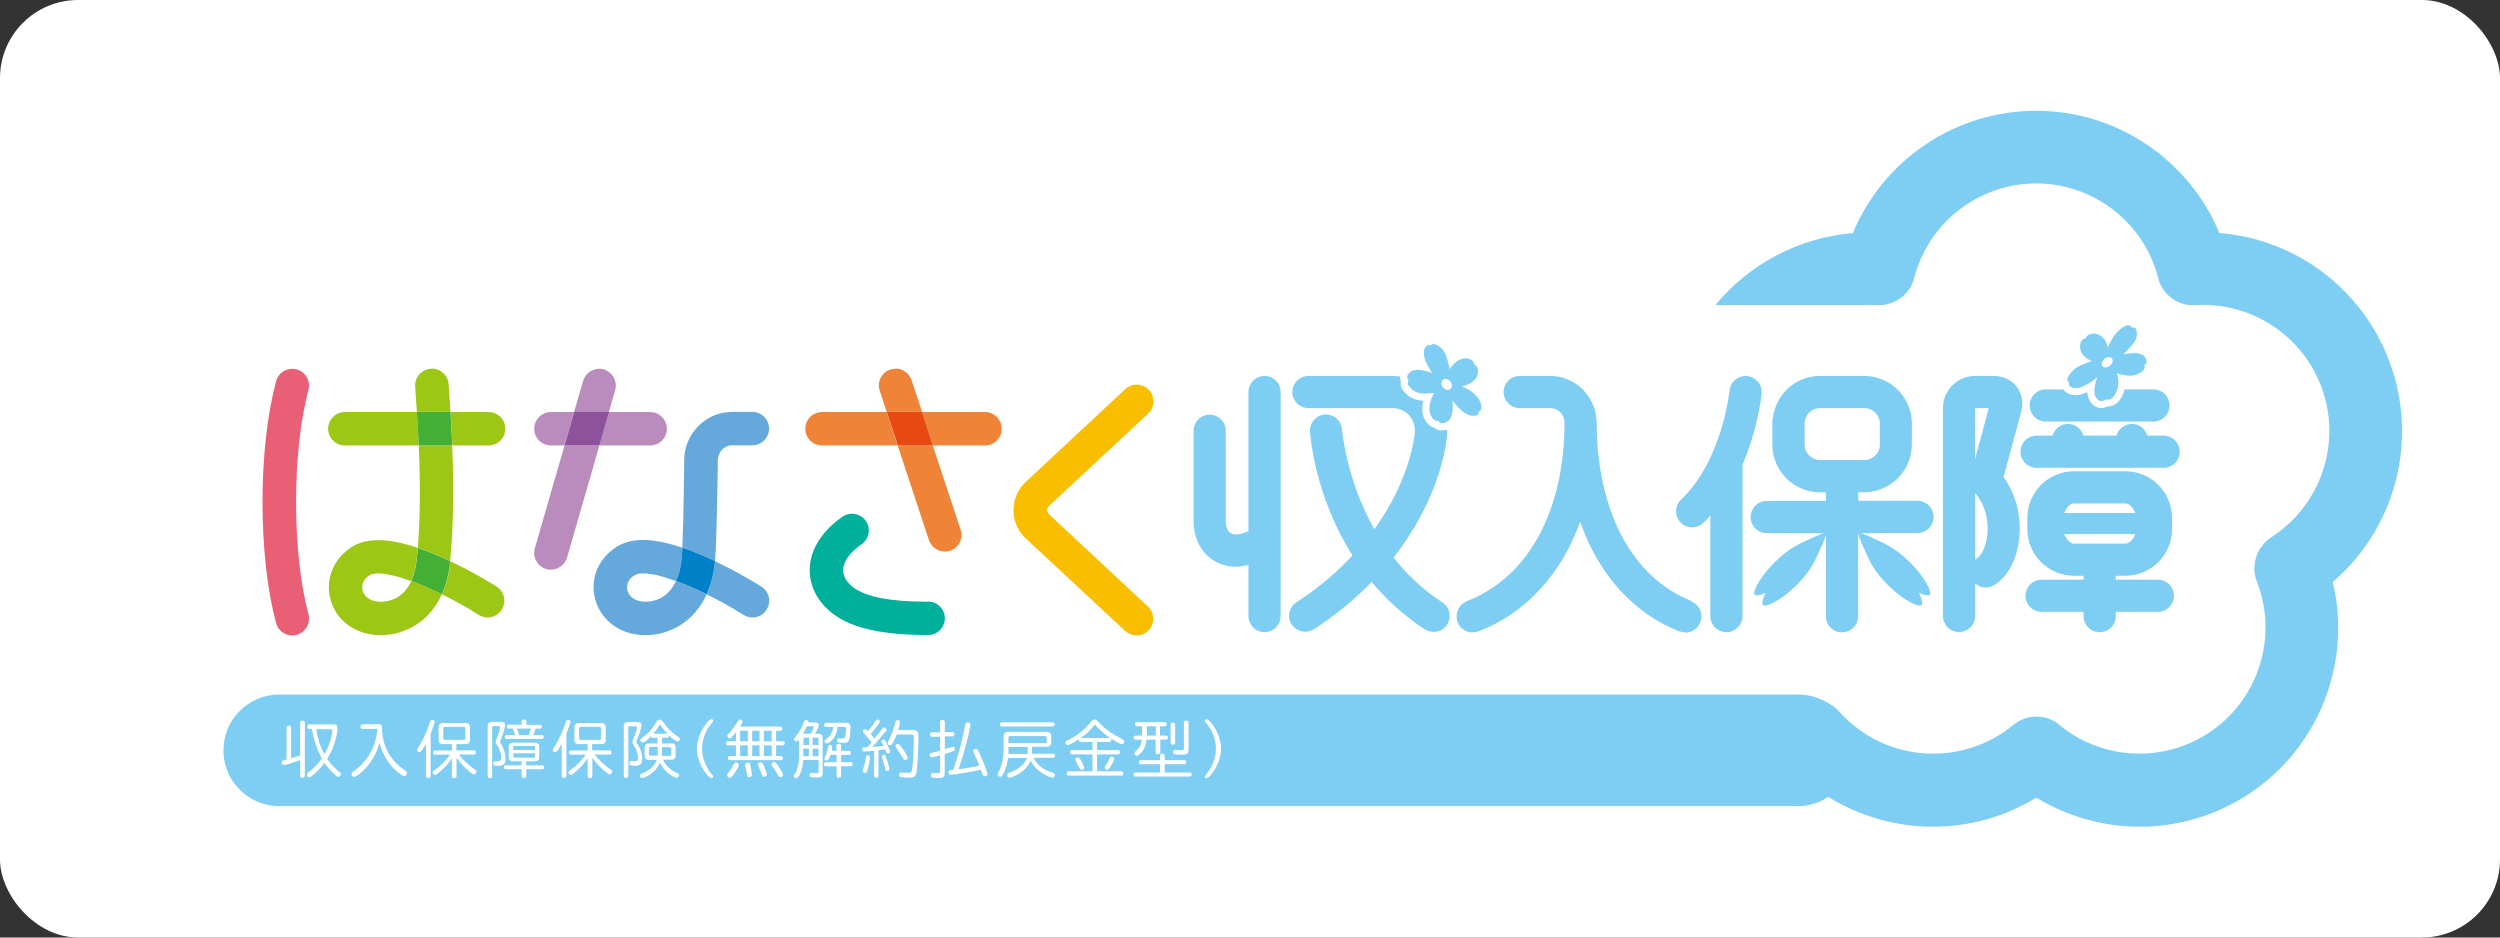 <?xml version="1.0" encoding="UTF-8"?>
<svg id="_レイヤー_1" data-name="レイヤー 1" xmlns="http://www.w3.org/2000/svg" width="160" height="60" viewBox="0 0 160 60">
  <rect x="0" y="0" width="160" height="60" fill="#333333" stroke="none"/>
  <defs>
    <style>
      .cls-1 {
        fill: #fff;
      }

      .cls-2 {
        fill: #65a9dc;
      }

      .cls-3 {
        fill: #9cc715;
      }

      .cls-4 {
        fill: #ba8cbd;
      }

      .cls-5 {
        fill: #0081c7;
      }

      .cls-6 {
        fill: #44af35;
      }

      .cls-7 {
        fill: #8e529c;
      }

      .cls-8 {
        fill: #00b09b;
      }

      .cls-9 {
        fill: #7ecef4;
      }

      .cls-10 {
        fill: #f9be00;
      }

      .cls-11 {
        fill: #ef8337;
      }

      .cls-12 {
        fill: #e96076;
      }

      .cls-13 {
        fill: #e84913;
      }
    </style>
  </defs>
  <g id="syunyu_160x60" data-name="syunyu 160x60">
    <rect id="_長方形_1397" data-name="長方形 1397" class="cls-1" width="160" height="60" rx="5" ry="5"/>
    <g>
      <g>
        <path class="cls-4" d="M36.75,26.37h-1.49c-.59,0-1.07.48-1.07,1.07s.48,1.07,1.07,1.07h.87l.62-2.14"/>
        <path class="cls-4" d="M41.62,26.37h-2.65l-.62,2.14h3.26c.59,0,1.07-.48,1.07-1.07s-.48-1.07-1.07-1.07"/>
        <path class="cls-4" d="M38.36,28.51h-2.23l-1.9,6.58c-.16.57.16,1.16.73,1.33.1.03.2.04.3.04.46,0,.89-.31,1.03-.77l2.07-7.17"/>
        <path class="cls-4" d="M38.35,23.6c-.46,0-.89.31-1.03.78l-.58,1.99h2.23l.4-1.4c.16-.57-.16-1.16-.73-1.33-.1-.03-.2-.04-.3-.04"/>
        <polygon class="cls-7" points="38.98 26.37 36.75 26.37 36.13 28.51 38.36 28.51 38.98 26.37"/>
        <path class="cls-11" d="M56.75,26.37h-4.14c-.59,0-1.07.48-1.07,1.07s.48,1.07,1.07,1.07h4.84l-.71-2.14"/>
        <path class="cls-11" d="M63.04,26.37h-4.04l.71,2.14h3.33c.59,0,1.07-.48,1.07-1.07s-.48-1.07-1.07-1.07"/>
        <path class="cls-11" d="M57.32,23.6c-.11,0-.22.02-.34.05-.56.19-.87.79-.68,1.35l.45,1.36h2.26l-.67-2.03c-.15-.45-.57-.74-1.02-.74"/>
        <path class="cls-11" d="M59.71,28.51h-2.26l2,6.05c.15.45.57.74,1.02.74.11,0,.22-.02.33-.05.56-.19.87-.79.68-1.35l-1.78-5.38"/>
        <path class="cls-8" d="M59.4,38.51c-2.41,0-3.97-.3-4.79-.92-.25-.19-.66-.58-.65-1.12.01-.53.43-1.12,1.18-1.64.49-.34.61-1.01.27-1.49-.34-.49-1.01-.6-1.49-.27-1.33.92-2.07,2.12-2.1,3.35-.02,1.1.51,2.12,1.5,2.87,1.22.92,3.15,1.35,6.08,1.35.59,0,1.07-.48,1.07-1.07s-.48-1.07-1.07-1.07"/>
        <path class="cls-10" d="M67.13,32.89c-.1-.09-.12-.19-.12-.25s.02-.16.12-.25l6.35-5.92c.43-.4.46-1.08.05-1.51-.4-.43-1.08-.46-1.52-.05l-6.35,5.92c-.52.48-.8,1.13-.8,1.82s.28,1.34.8,1.82l6.35,5.91c.21.19.47.29.73.29.29,0,.57-.11.78-.34.4-.43.38-1.11-.05-1.51l-6.35-5.92Z"/>
        <path class="cls-12" d="M19.74,39.31c-.51-1.9-.79-4.45-.79-7.18s.28-5.28.79-7.18c.15-.57-.19-1.16-.76-1.31-.57-.15-1.16.19-1.31.76-.56,2.08-.87,4.83-.87,7.74s.31,5.66.87,7.74c.13.48.56.79,1.03.79.09,0,.19-.01.28-.04.57-.15.91-.74.76-1.31"/>
        <path class="cls-2" d="M48.72,37.54c-.06-.04-1.35-.86-2.96-1.62v.02c-.08.82-.27,1.52-.53,2.1.8.39,1.61.84,2.35,1.31.18.11.38.17.58.17.35,0,.7-.17.9-.5.32-.5.17-1.16-.33-1.48"/>
        <path class="cls-2" d="M45.76,35.91c.12-1.33.18-6.21.18-6.44h0c0-.54.41-.97.92-.97h1.29c.59,0,1.07-.48,1.07-1.07s-.48-1.07-1.07-1.07h-1.29c-1.68,0-3.06,1.38-3.07,3.08h0c0,.05-.04,3.81-.12,5.61.52.18,1.08.4,1.68.67.14.06.28.13.41.19"/>
        <path class="cls-2" d="M43.26,37.19c-.54,1.17-1.49,1.32-1.95,1.32-.32,0-.6-.08-.8-.22-.17-.12-.29-.29-.35-.49-.04-.15-.12-.65.47-.99.24-.14.66-.14,1.2-.04h.05c.41.09.88.24,1.39.42.17-.37.3-.85.36-1.46.02-.16.03-.4.04-.68-.66-.22-1.26-.37-1.79-.44h0s-.13-.02-.13-.02h0c-.9-.1-1.63.02-2.21.36-1.22.72-1.81,2.09-1.45,3.4.24.88.83,1.56,1.63,1.95.47.23,1.01.35,1.59.35,1.41,0,3.06-.73,3.92-2.62-.68-.33-1.35-.62-1.96-.85"/>
        <polygon class="cls-3" points="24.36 40.66 24.37 40.66 24.37 40.66 24.36 40.66"/>
        <polygon class="cls-3" points="24.38 40.66 24.37 40.66 24.37 40.66 24.38 40.66"/>
        <path class="cls-3" d="M24.47,40.66h0s-.08,0-.08,0c.03,0,.07,0,.08,0"/>
        <path class="cls-3" d="M24.28,40.66s.04,0,.08,0h-.08s0,0,0,0Z"/>
        <path class="cls-3" d="M31.78,37.54c-.06-.04-1.35-.86-2.96-1.62v.02c-.08.82-.27,1.52-.53,2.1.8.39,1.61.84,2.34,1.31.18.11.38.17.57.17.35,0,.7-.17.91-.5.32-.5.17-1.16-.33-1.48"/>
        <path class="cls-3" d="M28.95,28.51h-2.15c.11,2.53.09,4.64-.06,6.55.52.18,1.07.39,1.66.66.14.06.28.13.41.19.2-2.15.25-4.52.13-7.4"/>
        <path class="cls-3" d="M27.65,23.6h-.09c-.59.05-1.03.56-.99,1.15.04.56.08,1.09.11,1.61h2.15c-.04-.57-.08-1.16-.12-1.78-.04-.56-.51-.99-1.06-.99"/>
        <path class="cls-3" d="M31.27,26.37h-2.43c.05.75.08,1.46.11,2.14h2.32c.59,0,1.07-.48,1.07-1.07s-.48-1.07-1.07-1.07"/>
        <path class="cls-3" d="M26.69,26.37h-4.62c-.59,0-1.07.48-1.07,1.07s.48,1.07,1.07,1.07h4.73c-.03-.68-.07-1.4-.12-2.14"/>
        <path class="cls-6" d="M26.74,35.06c-.02.23-.04.45-.06.67-.06.61-.19,1.08-.36,1.46.62.23,1.29.52,1.96.85.26-.59.45-1.28.53-2.1v-.02c-.13-.06-.27-.13-.41-.19-.59-.27-1.15-.49-1.66-.66"/>
        <path class="cls-6" d="M28.83,26.37h-2.15c.05.75.09,1.46.12,2.14h2.14c-.03-.68-.06-1.4-.11-2.14"/>
        <path class="cls-3" d="M26.32,37.19c-.52,1.13-1.42,1.31-1.91,1.32h-.08c-.58-.01-1-.27-1.12-.71-.04-.15-.12-.65.46-.99h0c.43-.25,1.43-.06,2.64.38.17-.37.3-.85.36-1.46.02-.22.04-.44.06-.67-1.84-.62-3.2-.65-4.14-.1h0c-1.22.73-1.8,2.09-1.44,3.4.37,1.37,1.6,2.26,3.13,2.29h.08s.01,0,.01,0h.09c1.39-.04,2.99-.77,3.82-2.62-.68-.33-1.34-.62-1.96-.85"/>
        <path class="cls-5" d="M43.67,35.05h0c-.01.28-.03.51-.04.67-.06.61-.19,1.09-.36,1.46.62.23,1.29.52,1.96.85.26-.59.45-1.28.53-2.1v-.02c-.13-.06-.27-.13-.41-.19-.6-.27-1.16-.49-1.68-.67"/>
        <polygon class="cls-13" points="59.01 26.37 56.75 26.37 57.46 28.51 59.71 28.51 59.01 26.37"/>
        <path class="cls-9" d="M153.1,23.65c-1.6-4.93-6-8.33-11.06-8.74-1.95-4.68-6.55-7.82-11.73-7.82s-9.78,3.14-11.73,7.83c-3.47.29-6.64,1.98-8.8,4.61h9.43c.3-.02.6-.02.91,0,.02,0,.04,0,.05,0,.03,0,.06,0,.09,0,.02,0,.03,0,.05,0h.06c.08,0,.17-.01.25-.03.02,0,.04,0,.06-.01.36-.07.7-.22.98-.43,0,0,.01,0,.02-.01.1-.07.18-.15.27-.24,0,0,0,0,.01-.01.27-.29.47-.65.56-1.05.94-3.54,4.14-6.01,7.8-6.01s6.89,2.49,7.81,6.06c0,0,0,.01,0,.02,0,.02.02.05.02.07.02.05.03.1.05.15,0,.03.02.05.03.08.02.05.04.09.06.13,0,.01.02.03.02.04.08.15.17.29.28.42.39.47.97.78,1.61.82.02,0,.04,0,.07,0,.03,0,.06,0,.08,0,.05,0,.11,0,.16,0h0c3.68-.22,7.04,2.07,8.17,5.56,1.14,3.5-.24,7.32-3.34,9.31,0,0,0,0,0,0-.05.03-.09.06-.14.1-.02.01-.03.02-.05.04-.04.03-.08.07-.12.11-.02.02-.03.03-.05.05-.03.02-.05.05-.07.08-.28.29-.47.65-.56,1.03,0,.02-.01.03-.01.05,0,.04-.01.07-.02.11-.02.12-.03.25-.04.38,0,.06,0,.12,0,.18,0,0,0,0,0,0,.01.15.04.3.08.45,0,0,0,0,0,0,.02.07.04.14.07.21,0,0,0,0,0,0,1.35,3.43.21,7.33-2.76,9.5-2.98,2.16-7.04,2.04-9.88-.3,0,0,0,0-.01-.01-.02-.02-.04-.03-.06-.05-.04-.03-.08-.06-.12-.09-.02-.01-.04-.03-.06-.04-.04-.03-.09-.05-.13-.08,0,0,0,0,0,0-.31-.16-.65-.25-.99-.26-.03,0-.06,0-.09,0,0,0-.01,0-.02,0-.35,0-.7.08-1.02.25-.01,0-.03.01-.04.02-.03.02-.06.04-.09.05-.04.02-.07.04-.11.07-.02.01-.04.03-.06.04-.04.03-.09.06-.13.1,0,0,0,0,0,0-2.84,2.34-6.91,2.47-9.88.3-.48-.35-.91-.74-1.3-1.18-.18-.2-.38-.35-.6-.47,0,0,0,0,0,0-.05-.04-.11-.07-.17-.1-.03-.02-.06-.04-.09-.05-.08-.04-.16-.08-.24-.12,0,0,0,0-.02,0,0,0-.02,0-.02-.01,0,0,0,0,0,0-.28-.13-.58-.22-.9-.27,0,0,0,0,0,0-.03,0-.06-.01-.1-.01,0,0,0,0,0,0-.06,0-.12-.01-.18-.02-.09,0-.19-.01-.29-.01H17.87c-1.97,0-3.57,1.6-3.57,3.57h0c0,.12,0,.25.02.37.06.6.27,1.16.59,1.63.06.09.13.19.21.27.65.79,1.65,1.3,2.76,1.3h97.17s.01,0,.02,0c.72,0,1.39-.22,1.94-.59,0,0,0,0,0,0,2.05,1.27,4.37,1.91,6.69,1.91s4.59-.62,6.62-1.86c2.03,1.23,4.32,1.86,6.62,1.86,2.62,0,5.24-.81,7.47-2.43,4.19-3.05,6.06-8.29,4.89-13.23,3.85-3.31,5.41-8.65,3.81-13.58"/>
        <g>
          <path class="cls-9" d="M80.93,24.06c-.57,0-1.03.46-1.03,1.03v8.91l-.34.12c-.34.12-.63.12-.82-.01-.19-.13-.29-.4-.29-.76v-5.78c0-.57-.46-1.03-1.03-1.03s-1.03.46-1.03,1.03v5.78c0,1.03.43,1.93,1.17,2.45.45.31.98.47,1.55.47.26,0,.52-.05.79-.11v3.27c0,.57.46,1.03,1.03,1.03s1.03-.46,1.03-1.03v-14.34c0-.57-.46-1.03-1.03-1.03Z"/>
          <path class="cls-9" d="M108.27,38.47c-3.81-1.49-6.08-5.77-6.08-11.43,0-.07,0-.14-.02-.21-.11-1.54-1.39-2.77-2.96-2.77h-1.95c-.57,0-1.03.46-1.03,1.03s.46,1.03,1.03,1.03h1.95c.51,0,.92.41.92.92,0,5.66-2.34,9.93-6.25,11.43-.01,0-.02.01-.03.02,0,0,0,0,0,0-.45.19-.7.68-.61,1.15,0,0,0,.01,0,.02.01.05.02.1.04.15,0,0,0,.01.01.02.03.08.07.15.12.22.02.03.04.05.06.08.04.05.09.09.15.13.03.02.05.04.08.06.06.04.12.06.18.09.03.01.06.02.1.03.06.02.13.03.19.03.02,0,.04,0,.06,0,.01,0,.02,0,.04,0,.1,0,.2-.02.29-.05.01,0,.03,0,.04,0,3.05-1.17,5.31-3.66,6.53-7.02,1.19,3.37,3.39,5.85,6.37,7.02.01,0,.03,0,.04,0,.1.03.2.05.3.06.01,0,.02,0,.03,0,.02,0,.04,0,.06,0,.07,0,.13-.01.19-.03.03,0,.06-.02.1-.03.06-.02.12-.05.18-.09.03-.02.05-.03.08-.05.06-.04.11-.09.15-.14.02-.02.04-.05.06-.08.05-.07.09-.14.12-.21,0,0,0-.01.01-.02.21-.53-.05-1.13-.58-1.33Z"/>
          <path class="cls-9" d="M129.36,26.34c.15-.57.05-1.15-.29-1.59-.34-.44-.87-.69-1.46-.69h-1.21c-1.13,0-2.05.92-2.05,2.05v13.31c0,.57.46,1.03,1.03,1.03s1.03-.46,1.03-1.03v-2.08s.04.03.06.05c.03.02.06.04.09.06.03.02.07.04.11.06.03.02.07.03.1.04.04.01.07.03.11.03.04,0,.08.01.11.01.04,0,.07.01.11.01.02,0,.04,0,.06,0,.06,0,.12-.01.18-.03.03,0,.06-.02.09-.03.06-.02.12-.05.17-.08.02,0,.03-.01.05-.02.84-.54,1.41-1.59,1.57-2.89.18-1.45-.19-2.91-.99-4.02l1.13-4.19ZM127.18,34.3c-.09.75-.39,1.25-.64,1.42-.05.03-.09.07-.13.11v-4.27c.61.7.9,1.72.77,2.74ZM127.28,26.12l-.88,3.28v-3.28s.88,0,.88,0Z"/>
          <path class="cls-9" d="M138.45,27.88h-1.03c-.12-.43-.51-.75-.98-.75s-.86.32-.98.75h-2.13c-.12-.43-.51-.75-.98-.75s-.86.32-.98.75h-1.03c-.57,0-1.03.46-1.03,1.03s.46,1.03,1.03,1.03h8.13c.57,0,1.03-.46,1.03-1.03s-.46-1.03-1.03-1.03Z"/>
          <path class="cls-9" d="M138.1,37.1h-2.69v-.25h.62c1.64,0,2.98-1.34,2.98-2.98v-.73c0-1.64-1.34-2.98-2.98-2.98h-3.3c-1.64,0-2.98,1.34-2.98,2.98v.73c0,1.64,1.34,2.98,2.98,2.98h.62v.25h-2.69c-.57,0-1.03.46-1.03,1.03s.46,1.03,1.03,1.03h2.69v.27c0,.57.46,1.03,1.03,1.03s1.03-.46,1.03-1.03v-.27h2.69c.57,0,1.03-.46,1.03-1.03s-.46-1.03-1.03-1.03ZM136.03,32.22c.24,0,.46.24.63.61h-4.55c.16-.37.38-.61.63-.61h3.3ZM132.11,34.18h4.55c-.16.37-.38.61-.63.61h-3.3c-.24,0-.46-.24-.63-.61Z"/>
          <path class="cls-9" d="M112.74,25.19c.05-.57-.36-1.07-.93-1.12-.55-.06-1.07.36-1.12.92,0,.04-.47,4.49-3.1,6.98-.41.39-.43,1.04-.04,1.46.2.21.48.32.75.32.25,0,.51-.09.71-.28.16-.15.31-.31.45-.47v6.43c0,.57.46,1.03,1.03,1.03s1.03-.46,1.03-1.03v-9.69c.99-2.3,1.21-4.41,1.23-4.55Z"/>
          <path class="cls-9" d="M119.72,34.11h3c.57,0,1.03-.46,1.03-1.03s-.46-1.03-1.03-1.03h-3.79v-.55h.38c1.68,0,3.05-1.37,3.05-3.05v-1.34c0-1.68-1.37-3.05-3.05-3.05h-2.83c-1.55,0-2.82,1.16-3.01,2.66-.02.08-.04.17-.04.26,0,.02,0,.03,0,.05,0,.03,0,.06,0,.09v1.34c0,1.68,1.37,3.05,3.05,3.05h.38v.55h-3.79c-.57,0-1.03.46-1.03,1.03s.46,1.03,1.03,1.03h3.79v5.32c0,.57.46,1.03,1.03,1.03s1.03-.46,1.03-1.03v-5.31h.79ZM115.5,28.45v-1.34c0-.55.44-.99.99-.99h2.83c.55,0,.99.45.99.99v1.34c0,.55-.44.99-.99.99h-2.83c-.55,0-.99-.44-.99-.99Z"/>
        </g>
        <g>
          <path class="cls-1" d="M19.23,48.64c-.41.15-.94.32-1.05.32-.08,0-.15-.07-.15-.16,0-.06.03-.1.08-.13.03-.01.04-.02.13-.04.05,0,.08-.02.1-.02v-2.05c0-.08.06-.12.14-.12s.15.05.15.12v1.97c.15-.04.49-.15.58-.18v-2.1c0-.08.06-.13.15-.13s.15.05.15.13v3.4c0,.08-.06.13-.15.13s-.15-.05-.15-.13v-1.01ZM20.94,48.57c.21.32.46.58.78.83.07.05.09.09.09.15,0,.08-.08.17-.16.17-.04,0-.08-.02-.13-.06-.27-.23-.54-.52-.76-.83-.26.36-.52.61-.83.86-.06.04-.1.06-.14.06-.08,0-.15-.08-.15-.17,0-.04.02-.08.05-.11t.1-.08c.28-.21.59-.53.81-.84-.31-.57-.53-1.22-.64-1.9h-.18c-.07,0-.11-.06-.11-.14,0-.09.05-.15.11-.15h1.56c.18,0,.26.08.26.26,0,.22-.1.69-.22,1.03-.1.28-.22.55-.36.78t-.06.1l-.02.02ZM20.24,46.67c.09.62.26,1.13.53,1.61.25-.43.5-1.19.5-1.52,0-.06-.03-.09-.11-.09h-.92Z"/>
          <path class="cls-1" d="M24.17,46.34c.21,0,.28.07.28.27,0,1.11.54,2.1,1.48,2.7.08.06.12.1.12.17,0,.1-.09.19-.18.19-.06,0-.12-.03-.28-.15-.45-.34-.79-.75-1.03-1.26-.13-.27-.22-.51-.27-.74-.22.8-.58,1.39-1.15,1.9-.23.2-.39.3-.48.3s-.17-.08-.17-.17c0-.05.02-.09.06-.13t.12-.08c.87-.64,1.37-1.53,1.49-2.69h-.96c-.08,0-.13-.06-.13-.15s.05-.15.13-.15h.98Z"/>
          <path class="cls-1" d="M27.56,49.67c0,.07-.06.12-.15.12s-.15-.05-.15-.12v-2.07c-.2.38-.34.55-.43.55-.07,0-.14-.07-.14-.15,0-.04,0-.06.07-.15.28-.41.58-1.06.77-1.67.02-.08.07-.12.13-.12.09,0,.16.06.16.13,0,.06-.14.47-.26.76v2.7ZM29.22,48.02h1.12c.07,0,.11.06.11.14s-.04.13-.11.13h-.98c.29.36.59.64,1.02.96.08.05.11.09.11.15,0,.08-.07.16-.15.16-.06,0-.08-.01-.22-.12-.37-.29-.65-.59-.9-.95v1.19c0,.07-.06.12-.15.12s-.15-.05-.15-.12v-1.15c-.21.32-.49.63-.84.92-.16.13-.19.15-.24.15-.07,0-.15-.08-.15-.16,0-.04.02-.08.05-.1t.11-.08c.36-.26.71-.62.95-.96h-.97c-.07,0-.11-.06-.11-.13,0-.08.05-.14.11-.14h1.09v-.41h-.57c-.19,0-.28-.09-.28-.28v-.78c0-.19.1-.29.28-.29h1.44c.19,0,.29.1.29.29v.78c0,.19-.09.28-.29.28h-.58v.41ZM28.37,47.26c0,.06.04.09.09.09h1.22c.06,0,.1-.03.1-.09v-.64c0-.06-.03-.1-.1-.1h-1.22c-.06,0-.09.03-.09.1v.64Z"/>
          <path class="cls-1" d="M31.59,46.47c-.06,0-.09.03-.09.09v3.12c0,.07-.06.12-.15.12s-.14-.05-.14-.12v-3.2c0-.19.1-.28.28-.28h.62c.14,0,.22.07.22.2s-.17.69-.29.96c-.02.05-.03.08-.03.11,0,.04.01.07.04.12.21.33.3.63.3.99,0,.32-.12.43-.49.43-.23,0-.29-.03-.29-.16,0-.08.05-.13.14-.13.01,0,.03,0,.05,0,.04,0,.08,0,.11,0,.15,0,.21-.06.21-.2,0-.31-.09-.57-.3-.88-.04-.06-.06-.1-.06-.15,0-.05,0-.08.06-.2.11-.24.23-.64.23-.75,0-.05-.02-.07-.09-.07h-.36ZM33.68,48.98h1.04c.06,0,.11.05.11.12,0,.08-.05.13-.11.13h-1.04v.45c0,.07-.06.11-.15.11s-.15-.04-.15-.11v-.45h-1.02c-.07,0-.11-.05-.11-.13s.04-.12.11-.12h1.02v-.26h-.55c-.18,0-.27-.09-.27-.27v-.65c0-.18.09-.27.27-.27h1.41c.18,0,.27.09.27.27v.65c0,.18-.09.27-.27.27h-.57v.26ZM33.39,46.16c0-.07.06-.11.15-.11s.15.04.15.11v.23h.88c.06,0,.11.05.11.12s-.04.12-.11.12h-.28c-.03.11-.11.3-.17.42h.58c.06,0,.1.05.1.12,0,.08-.04.12-.1.12h-2.29c-.06,0-.1-.05-.1-.12,0-.07.04-.12.1-.12h.56c-.05-.17-.09-.27-.15-.42h-.28c-.06,0-.1-.05-.1-.13,0-.07.04-.12.1-.12h.85v-.23ZM34.24,47.83c0-.06-.03-.09-.09-.09h-1.21c-.06,0-.09.04-.09.09v.17h1.39v-.17ZM32.85,48.21v.19c0,.06.03.09.09.09h1.21c.06,0,.09-.03.09-.09v-.19h-1.39ZM33.09,46.63c.04.1.1.27.13.42h.61c.07-.15.11-.26.16-.42h-.9Z"/>
          <path class="cls-1" d="M36.25,49.67c0,.07-.06.12-.15.12s-.15-.05-.15-.12v-2.07c-.2.38-.34.55-.43.55-.07,0-.14-.07-.14-.15,0-.04,0-.06.07-.15.28-.41.58-1.06.77-1.67.02-.08.07-.12.13-.12.09,0,.16.06.16.13,0,.06-.14.47-.26.76v2.7ZM37.91,48.02h1.12c.07,0,.11.06.11.14s-.04.13-.11.13h-.98c.29.36.59.64,1.02.96.08.05.11.09.11.15,0,.08-.07.16-.15.16-.06,0-.08-.01-.22-.12-.37-.29-.65-.59-.9-.95v1.19c0,.07-.06.12-.15.12s-.15-.05-.15-.12v-1.15c-.21.32-.49.63-.84.92-.16.13-.19.15-.24.15-.07,0-.15-.08-.15-.16,0-.04.02-.08.05-.1t.11-.08c.36-.26.71-.62.95-.96h-.97c-.07,0-.11-.06-.11-.13,0-.08.05-.14.11-.14h1.09v-.41h-.57c-.19,0-.28-.09-.28-.28v-.78c0-.19.1-.29.28-.29h1.44c.19,0,.29.1.29.29v.78c0,.19-.09.28-.29.28h-.58v.41ZM37.06,47.26c0,.06.04.09.09.09h1.22c.06,0,.09-.03.09-.09v-.64c0-.06-.03-.1-.09-.1h-1.22c-.06,0-.09.03-.09.1v.64Z"/>
          <path class="cls-1" d="M40.84,46.22c.15,0,.22.06.22.19s-.17.68-.3.96c-.02.05-.03.08-.03.11,0,.05,0,.06.09.19.18.25.28.57.28.9,0,.32-.13.44-.46.44-.27,0-.36-.04-.36-.17,0-.09.05-.14.14-.14t.05,0c.06,0,.13.01.17.01.14,0,.19-.05.19-.2,0-.31-.09-.55-.3-.87-.04-.06-.06-.1-.06-.15s0-.08.06-.19c.09-.19.24-.66.24-.75,0-.05-.03-.07-.09-.07h-.38c-.06,0-.09.03-.09.09v3.1c0,.07-.06.12-.14.12-.09,0-.15-.05-.15-.12v-3.18c0-.19.09-.28.28-.28h.64ZM42.96,47.57c.19,0,.28.09.28.28v.49c0,.19-.09.28-.28.28h-.53c.17.37.49.68.9.85.09.04.13.08.13.15,0,.09-.07.16-.15.16-.08,0-.22-.07-.39-.18-.29-.2-.54-.49-.68-.79-.1.21-.25.42-.41.58-.2.19-.6.41-.73.41-.08,0-.14-.07-.14-.15,0-.08.02-.11.14-.15.47-.19.79-.48.94-.87h-.51c-.19,0-.27-.09-.27-.28v-.49c0-.19.09-.28.27-.28h.55v-.36h-.3c-.07,0-.11-.04-.11-.11-.27.28-.44.41-.54.41-.08,0-.15-.07-.15-.15,0-.06.02-.09.11-.15.41-.28.63-.53.92-1.02.06-.1.12-.14.21-.14.07,0,.13.03.18.09,0,.01.02.02.04.06.29.42.58.7.98.96.06.04.09.08.09.13,0,.08-.06.15-.14.15-.09,0-.31-.15-.58-.4,0,.02,0,.03,0,.05,0,.07-.04.12-.11.12h-.32v.36h.59ZM41.62,47.81c-.06,0-.09.03-.09.08v.39c0,.06.03.08.09.08h.47v-.56h-.47ZM42.69,46.96s.02,0,.03,0l-.02-.02c-.14-.14-.31-.35-.47-.59-.13.24-.25.41-.43.61h.89ZM42.87,48.37c.06,0,.09-.03.09-.08v-.39c0-.05-.04-.08-.09-.08h-.51v.56h.51Z"/>
          <path class="cls-1" d="M45.64,46.14s0,.04-.12.18c-.37.42-.59,1.03-.59,1.6s.26,1.25.66,1.67c.04.04.05.06.05.1,0,.06-.05.11-.1.11-.08,0-.2-.1-.36-.3-.35-.45-.58-1.07-.58-1.59s.26-1.21.64-1.65c.14-.16.24-.24.3-.24.06,0,.1.05.1.11Z"/>
          <path class="cls-1" d="M49.67,47.44h.44c.07,0,.11.06.11.13,0,.08-.04.13-.11.13h-.44v.69h.32c.07,0,.12.06.12.13s-.05.13-.12.13h-3.29c-.07,0-.11-.05-.11-.13s.05-.13.11-.13h.4v-.69h-.52c-.07,0-.11-.05-.11-.13s.05-.13.11-.13h.52v-.57c-.09.11-.15.18-.28.32-.04.04-.08.06-.12.06-.08,0-.15-.07-.15-.15,0-.05.01-.07.11-.17.17-.19.4-.49.58-.79.04-.06.08-.09.13-.09.08,0,.15.07.15.14,0,.05-.03.11-.15.29l-.02.02h2.6c.07,0,.11.06.11.14,0,.08-.04.13-.11.13h-.28v.67ZM47.29,48.95c0,.06-.07.21-.21.42-.2.32-.29.41-.38.41-.08,0-.16-.08-.16-.16,0-.05.01-.07.07-.14.12-.15.25-.36.36-.56.05-.1.09-.13.15-.13.08,0,.16.07.16.15ZM47.37,47.44h.49v-.67h-.49v.67ZM47.37,47.7v.69h.49v-.69h-.49ZM48.01,48.94c.05.17.11.56.11.65,0,.09-.07.15-.17.15-.06,0-.1-.03-.13-.07-.01-.02-.01-.03-.02-.1-.02-.09-.03-.2-.05-.3-.02-.09-.03-.17-.05-.26,0-.04,0-.06,0-.08,0-.08.06-.13.17-.13.08,0,.12.04.15.13ZM48.14,47.44h.47v-.67h-.47v.67ZM48.14,47.7v.69h.47v-.69h-.47ZM48.81,48.87c.11.19.27.61.27.7,0,.08-.08.14-.17.14-.08,0-.1-.02-.15-.14-.04-.11-.16-.41-.23-.55-.02-.04-.03-.07-.03-.1,0-.07.07-.13.17-.13.06,0,.1.03.13.08ZM48.89,47.44h.5v-.67h-.5v.67ZM48.89,47.7v.69h.5v-.69h-.5ZM49.88,49.14c.15.21.23.37.23.44,0,.08-.07.15-.16.15-.08,0-.1-.02-.16-.13-.08-.14-.17-.28-.37-.58-.04-.05-.04-.07-.04-.11,0-.08.07-.15.16-.15s.12.04.35.38Z"/>
          <path class="cls-1" d="M51.41,48.64c-.03.39-.11.71-.25.96-.09.16-.13.21-.21.21s-.15-.07-.15-.14c0-.04,0-.05.08-.16.18-.31.26-.69.26-1.24v-.95c-.08.11-.12.13-.18.13-.07,0-.13-.06-.13-.13,0-.05.01-.07.07-.14.29-.38.43-.63.56-1,.02-.07.07-.1.13-.1.09,0,.15.05.15.12,0,.02,0,.02,0,.04h.46c.14,0,.21.06.21.15,0,.09-.11.33-.25.57h.22c.18,0,.27.09.27.28v2.22c0,.22-.09.3-.31.3-.46,0-.53-.02-.53-.15,0-.09.06-.15.13-.15.01,0,.02,0,.06,0,.06,0,.17.02.27.02.09,0,.12-.02.12-.1v-.74h-.97ZM51.88,46.96c.11-.17.2-.38.2-.43,0-.04-.02-.05-.08-.05h-.37v.02c-.07.15-.19.37-.25.46h.5ZM51.5,47.21c-.05,0-.08.03-.08.08v.39h.36v-.47h-.28ZM51.77,47.91h-.36v.49h.36v-.49ZM52.01,47.68h.38v-.39c0-.05-.03-.08-.08-.08h-.3v.47ZM52.39,48.4v-.49h-.38v.49h.38ZM53.54,47.71c0-.07.06-.11.14-.11s.15.05.15.11v.34h.51c.06,0,.11.06.11.13s-.05.13-.11.13h-.51v.47h.63c.07,0,.11.06.11.13,0,.08-.05.13-.11.13h-.63v.62c0,.07-.06.12-.15.12s-.14-.04-.14-.12v-.62h-.7c-.07,0-.11-.05-.11-.13s.05-.13.11-.13h.7v-.47h-.39c-.1.27-.16.37-.26.37-.07,0-.13-.06-.13-.12,0-.03,0-.05.04-.11.1-.22.15-.38.2-.64.02-.09.06-.13.13-.13.08,0,.13.06.13.14,0,.04-.01.1-.04.23h.31v-.34ZM52.86,46.52c-.07,0-.11-.05-.11-.13s.04-.13.11-.13h1.28c.21,0,.29.08.29.3,0,.41-.05.76-.13.87-.06.09-.13.11-.36.11-.29,0-.37-.04-.37-.15,0-.09.05-.14.13-.14t.09.01s.09,0,.13,0c.11,0,.15-.03.17-.11.03-.11.06-.32.06-.49,0-.1-.03-.14-.13-.14h-.42c-.04.41-.19.73-.45.94-.1.08-.19.12-.24.12-.07,0-.13-.07-.13-.14,0-.05.02-.09.08-.12.26-.16.42-.43.47-.8h-.47Z"/>
          <path class="cls-1" d="M55.48,47.85c.1-.11.26-.28.31-.34-.13-.17-.32-.38-.5-.57-.04-.05-.06-.08-.06-.12,0-.08.07-.15.14-.15.06,0,.08.02.19.12h0c.15-.17.33-.42.46-.64.04-.07.08-.1.13-.1.08,0,.15.06.15.13,0,.04-.01.07-.07.15-.23.32-.37.49-.51.64l.02.02c.07.08.12.15.21.27v.02c.22-.25.32-.38.5-.63.05-.07.09-.1.14-.1.07,0,.14.07.14.15,0,.04-.01.06-.08.15-.53.64-.56.68-.83.95.13,0,.62-.05.73-.06v-.02c-.04-.05-.06-.09-.1-.18-.02-.04-.03-.06-.03-.09,0-.06.06-.11.13-.11s.08,0,.23.31c.12.24.19.41.19.47,0,.07-.06.11-.15.11-.07,0-.08-.02-.12-.13-.02-.05-.03-.08-.04-.13v-.02c-.15.02-.25.04-.44.06v1.64c0,.08-.06.12-.14.12-.09,0-.14-.05-.14-.12v-1.6h-.13s-.18.03-.18.03q-.3.02-.31.02c-.09,0-.14-.06-.14-.14,0-.07.04-.11.1-.13.02,0,.04,0,.16,0h.04ZM55.68,48.48c0,.15-.09.59-.19.88-.02.08-.06.11-.13.11-.08,0-.15-.06-.15-.13,0-.02,0-.04.03-.11.07-.21.13-.48.17-.75.02-.1.05-.14.13-.14.09,0,.13.05.13.13ZM56.7,48.45c.11.31.22.68.22.76s-.06.13-.13.13c-.05,0-.09-.02-.11-.06t-.03-.1c-.04-.21-.09-.36-.2-.7,0-.03-.01-.04-.01-.06,0-.06.06-.11.13-.11.07,0,.1.03.14.14ZM58.46,46.72c.13,0,.21.03.26.1.06.07.06.11.06.46,0,.25-.04,1.27-.06,1.54-.04.51-.06.67-.12.78-.07.13-.16.17-.38.17-.25,0-.5-.02-.58-.04-.07-.02-.1-.06-.1-.13,0-.1.06-.16.15-.16.02,0,.04,0,.08,0,.09.01.27.02.39.02.13,0,.19-.05.21-.19.06-.32.11-1.39.11-2.06,0-.17-.02-.2-.11-.2h-.98c-.1.25-.19.44-.3.61-.04.06-.08.08-.13.08-.08,0-.15-.07-.15-.15,0-.04,0-.06.05-.14.21-.38.32-.68.44-1.17.02-.11.06-.15.15-.15.09,0,.15.06.15.14,0,.08-.04.27-.11.49h.97ZM57.72,47.85c.22.3.37.56.37.64s-.08.15-.15.15c-.07,0-.1-.02-.16-.14-.08-.14-.23-.38-.43-.67-.02-.03-.04-.06-.04-.1,0-.07.07-.13.15-.13.07,0,.09.03.26.25Z"/>
          <path class="cls-1" d="M60.17,46.2c0-.08.06-.13.15-.13s.15.06.15.13v.65h.5c.07,0,.11.06.11.14s-.05.14-.11.14h-.5v.82c.18-.05.27-.08.42-.13.04-.01.08-.02.1-.02.08,0,.13.06.13.15,0,.09-.04.11-.66.31v1.21c0,.25-.09.32-.38.32-.42,0-.5-.03-.5-.17,0-.09.06-.15.15-.15.02,0,.02,0,.05,0,.07,0,.15.01.25.01s.13-.03.13-.12v-1.01c-.31.08-.47.12-.52.12-.09,0-.14-.06-.14-.15,0-.06.03-.11.08-.13.02,0,.04-.01.13-.03.16-.04.26-.06.45-.11v-.9h-.53c-.07,0-.11-.06-.11-.14s.04-.14.11-.14h.53v-.65ZM61.36,49.23c.48-.06.76-.11,1.32-.22-.13-.34-.17-.44-.36-.84-.02-.06-.03-.08-.03-.11,0-.08.06-.13.15-.13.06,0,.11.03.15.09.11.2.39.85.51,1.21q.1.28.1.32c0,.08-.07.13-.17.13-.06,0-.11-.03-.13-.08,0-.02-.01-.03-.05-.13-.04-.1-.04-.13-.08-.21-.43.11-1.73.33-1.91.33-.1,0-.16-.07-.16-.17,0-.07.04-.12.11-.13.02,0,.03,0,.2-.02.29-.81.57-1.86.77-2.89.02-.1.07-.15.16-.15.1,0,.17.06.17.15,0,.12-.15.79-.31,1.38-.15.55-.29,1.01-.45,1.45v.02s.02,0,.02,0Z"/>
          <path class="cls-1" d="M66.16,48.53c.24.45.64.75,1.22.93.1.03.14.08.14.15,0,.09-.07.16-.16.16-.1,0-.39-.12-.6-.25-.34-.2-.6-.47-.8-.84-.12.29-.34.56-.62.76-.22.16-.6.33-.73.33-.09,0-.15-.07-.15-.16,0-.06.03-.1.08-.13.02-.01.02-.01.09-.04.52-.17.98-.55,1.1-.93h-1.22c-.05.43-.14.72-.32,1.05-.03.06-.04.07-.04.08-.04.05-.08.07-.13.07-.1,0-.17-.08-.17-.16t.08-.19c.21-.39.3-.84.3-1.48v-.73c0-.21.1-.31.3-.31h2.46c.19,0,.29.1.29.29v.37c0,.19-.1.29-.29.29h-.94v.45h1.37c.06,0,.11.06.11.13s-.05.13-.11.13h-1.28ZM67.38,46.23c.07,0,.12.06.12.13,0,.08-.05.14-.12.14h-3.26c-.08,0-.12-.06-.12-.14s.05-.13.12-.13h3.26ZM64.54,47.81v.1c0,.13,0,.16,0,.35h1.23v-.45h-1.22ZM66.9,47.57c.06,0,.09-.03.09-.09v-.28c0-.06-.03-.09-.09-.09h-2.27c-.06,0-.09.03-.09.09v.36h2.36Z"/>
          <path class="cls-1" d="M69.16,47.49c-.07,0-.11-.06-.11-.13,0-.03,0-.04.02-.07-.32.22-.65.39-.74.39-.08,0-.14-.07-.14-.15s.03-.11.16-.17c.6-.28,1.03-.62,1.49-1.19.08-.09.13-.12.22-.12s.13.02.24.15c.4.44.83.75,1.52,1.1.08.04.13.09.13.16,0,.09-.07.17-.14.17-.1,0-.38-.15-.73-.38-.47-.33-.76-.58-1.01-.88-.26.34-.57.63-.9.86h1.84c.06,0,.11.06.11.13,0,.08-.05.13-.11.13h-.8v.51h1.35c.07,0,.11.06.11.14,0,.08-.05.14-.11.14h-1.35v1.08h1.57c.07,0,.11.06.11.14s-.05.14-.11.14h-3.4c-.07,0-.11-.06-.11-.14,0-.08.05-.14.11-.14h1.54v-1.08h-1.32c-.06,0-.11-.06-.11-.14s.05-.14.11-.14h1.32v-.51h-.73ZM69.11,48.55c.06.08.2.34.24.45.03.08.04.1.04.13,0,.08-.07.14-.16.14-.08,0-.11-.03-.15-.12-.06-.13-.15-.31-.23-.45-.02-.03-.03-.06-.03-.09,0-.07.07-.13.16-.13.05,0,.09.03.13.08ZM71.31,48.58c0,.06-.08.22-.2.42-.13.23-.18.27-.25.27-.08,0-.16-.08-.16-.15,0-.04.01-.06.06-.13.09-.14.19-.32.25-.45.03-.07.08-.11.14-.11.09,0,.17.07.17.15Z"/>
          <path class="cls-1" d="M74.24,48.35c0-.07.06-.12.15-.12s.15.05.15.12v.3h1.27c.07,0,.11.06.11.13s-.04.13-.11.13h-1.27v.53h1.62c.06,0,.11.06.11.13s-.05.13-.11.13h-3.5c-.07,0-.11-.05-.11-.13s.04-.13.11-.13h1.58v-.53h-1.24c-.07,0-.11-.05-.11-.13,0-.08.05-.13.11-.13h1.24v-.3ZM74.26,47.08h.38c.06,0,.11.06.11.13s-.05.13-.11.13h-.38v.81c0,.07-.06.11-.15.11s-.15-.04-.15-.11v-.81h-.58c-.04.39-.19.7-.44.92-.09.08-.14.11-.2.11-.07,0-.14-.08-.14-.15,0-.06,0-.07.12-.17.21-.18.33-.41.36-.71h-.41c-.06,0-.11-.06-.11-.13s.05-.13.11-.13h.42v-.6h-.35c-.06,0-.1-.05-.1-.13s.04-.13.1-.13h1.82c.06,0,.11.06.11.13s-.04.13-.11.13h-.32v.6ZM73.4,46.48v.6h.57v-.6h-.57ZM75.21,47.55c0,.06-.06.11-.15.11s-.14-.04-.14-.11v-1.19c0-.07.06-.12.14-.12s.15.05.15.12v1.19ZM76.06,47.98c0,.16-.04.24-.13.28-.06.03-.12.04-.32.04-.43,0-.53-.03-.53-.17,0-.09.05-.13.15-.13.01,0,.02,0,.06,0,.11,0,.23.02.31.02.13,0,.17-.03.17-.13v-1.66c0-.07.06-.12.15-.12s.15.05.15.12v1.75Z"/>
          <path class="cls-1" d="M77.57,46.33c.35.44.58,1.08.58,1.59,0,.54-.26,1.21-.64,1.65-.14.16-.24.24-.3.24-.06,0-.1-.05-.1-.11t.12-.18c.36-.42.59-1.03.59-1.6,0-.61-.24-1.23-.66-1.68-.03-.04-.05-.07-.05-.1,0-.06.05-.11.1-.11.08,0,.2.11.36.3Z"/>
        </g>
      </g>
      <path class="cls-9" d="M115.16,34.81c.49-.23,1.64-.8,1.71-.7.08.11-.43,1.15-.69,1.72-.49,1.05-1.74,2.3-2.79,2.79-.58.27-.79.19-.4-.67-.75.31-.84.13-.62-.34.49-1.05,1.74-2.3,2.79-2.79"/>
      <path class="cls-9" d="M120.65,34.81c-.49-.23-1.64-.8-1.71-.7-.08.11.43,1.15.69,1.72.49,1.05,1.74,2.3,2.79,2.79.58.27.79.19.4-.67.75.31.84.13.62-.34-.49-1.05-1.74-2.3-2.79-2.79"/>
      <path class="cls-9" d="M92.32,38.56c-1.28-.83-2.31-1.83-3.13-2.88,3.14-4,3.42-7.68,3.43-7.89,0-.1,0-.2,0-.3-.03,0-.05.02-.09.03-.09.02-.18.03-.25.03-.19,0-.32-.06-.41-.12-.02-.02-.04-.03-.06-.05-.18-.04-.38-.16-.55-.41-.24-.36-.3-.8-.17-1.33-.06,0-.12,0-.18-.01-.43-.04-.81-.26-1.1-.62-.16-.2-.19-.42-.16-.61-.03-.09-.05-.19-.05-.3-.16-.02-.33-.04-.5-.04h-5.36c-.57,0-1.03.46-1.03,1.03s.46,1.03,1.03,1.03h5.36c.42,0,.8.16,1.07.45.27.29.41.68.38,1.09-.01.17-.26,2.98-2.59,6.21-1.82-3.21-2.06-6.33-2.07-6.38-.04-.57-.52-.99-1.09-.96-.57.04-1,.53-.96,1.09.01.23.3,4.12,2.72,7.93-.95,1.02-2.12,2.04-3.59,3-.48.31-.61.95-.3,1.43.02.03.05.05.07.08.02.03.05.06.07.08.03.03.07.06.1.08.03.02.05.04.08.05.04.02.07.04.11.06.03.01.06.02.09.04.04.01.08.03.12.04.03,0,.07,0,.1.01.04,0,.08.01.12.01.02,0,.04,0,.06,0,.07,0,.13-.01.19-.03.03,0,.06-.02.09-.03.06-.02.12-.05.18-.08.02,0,.03-.01.05-.02,1.47-.97,2.68-1.99,3.69-3.02.91,1.09,2.02,2.13,3.4,3.03.02.01.04.02.06.03.05.03.11.05.16.07.03.01.07.02.1.03.06.01.12.02.18.03.02,0,.04,0,.06,0,.04,0,.07,0,.1-.01.04,0,.08,0,.12-.01.04,0,.07-.02.11-.03.04-.01.07-.02.11-.04.03-.02.07-.03.1-.05.03-.02.06-.04.09-.07.03-.02.06-.05.09-.07.05-.05.1-.1.14-.16,0,0,0,0,.01-.02.03-.05.06-.1.08-.16,0,0,0,0,0,0,.19-.45.04-.99-.39-1.26Z"/>
      <path class="cls-9" d="M137.83,24.92h-1.86c-.07.29-.19.54-.38.77-.21.25-.51.33-.75.34-.11.05-.24.09-.37.09-.08,0-.17-.01-.25-.05-.29-.11-.6-.43-.63-.97-.33.15-.8.32-1.26.07-.14-.07-.22-.16-.28-.25h-1.12c-.57,0-1.03.46-1.03,1.03s.46,1.03,1.03,1.03h6.89c.57,0,1.03-.46,1.03-1.03s-.46-1.03-1.03-1.03Z"/>
      <g>
        <path class="cls-9" d="M94.79,25.87c-.06-.24-.23-.48-.5-.72-.27-.24-.72-.42-.72-.42,0,0,.45-.1.75-.37.29-.27.27-.43.27-.67s-.13-.28-.24-.36c0-.17-.12-.27-.26-.34-.14-.07-.39-.11-.71.05-.32.16-.61.58-.61.58,0,0-.09-.58-.26-.94-.17-.36-.37-.51-.55-.6-.19-.09-.32-.09-.39.03-.16-.07-.31-.01-.39.18-.07.19-.09.55.1.93.19.38.38.65.38.65-.23-.06-.98-.37-1.38-.08-.4.29-.13.55-.13.55,0,0-.13.19.03.38.17.22.43.42.79.45.37.04.83-.02.83-.02,0,0-.18.26-.26.57-.08.32-.1.69.1.99.2.3.42.22.42.22,0,0,.02.23.36.14.34-.09.46-.32.53-.68.07-.36,0-.76,0-.76,0,0,.27.36.52.59.25.23.51.37.75.39.27.01.43-.03.41-.27.19-.08.2-.24.14-.47Z"/>
        <path class="cls-1" d="M92.82,24.9c-.13.1-.34.05-.47-.11-.13-.16-.13-.38,0-.49.13-.1.34-.05.47.11.13.17.13.38,0,.49Z"/>
      </g>
      <g>
        <path class="cls-9" d="M132.43,24.46s-.11.19.11.31c.31.16.64.03,1.02-.16.4-.2.67-.5.67-.5,0,0-.12.31-.18.76-.06.45.14.7.33.78.17.07.36-.08.36-.08,0,0,.31.07.5-.16.17-.2.29-.44.33-.81.04-.37-.09-.72-.09-.72,0,0,.31.12.52.14.22.02.52.08.91-.13.39-.21.4-.43.3-.5.25-.14.18-.37.07-.54-.1-.16-.33-.23-.54-.25-.21-.02-.62.04-.82.05.09-.09.51-.49.68-.77.17-.28.19-.46.14-.71-.05-.25-.2-.22-.3-.2,0-.09-.12-.18-.35-.13-.23.05-.57.35-.79.65-.21.3-.39.74-.39.74,0,0-.06-.21-.18-.44-.13-.23-.41-.42-.68-.44-.33-.02-.51.14-.56.29-.18.03-.34.18-.36.47-.02.29.05.48.29.72.24.23.47.27.47.27,0,0-.66.22-.94.39-.28.17-.54.48-.62.69-.08.21.09.28.09.28"/>
        <path class="cls-1" d="M135.04,23.4c-.17.14-.38.16-.48.04-.1-.12-.04-.33.12-.47.17-.14.38-.16.48-.04.1.12.04.33-.12.47"/>
      </g>
    </g>
  </g>
</svg>